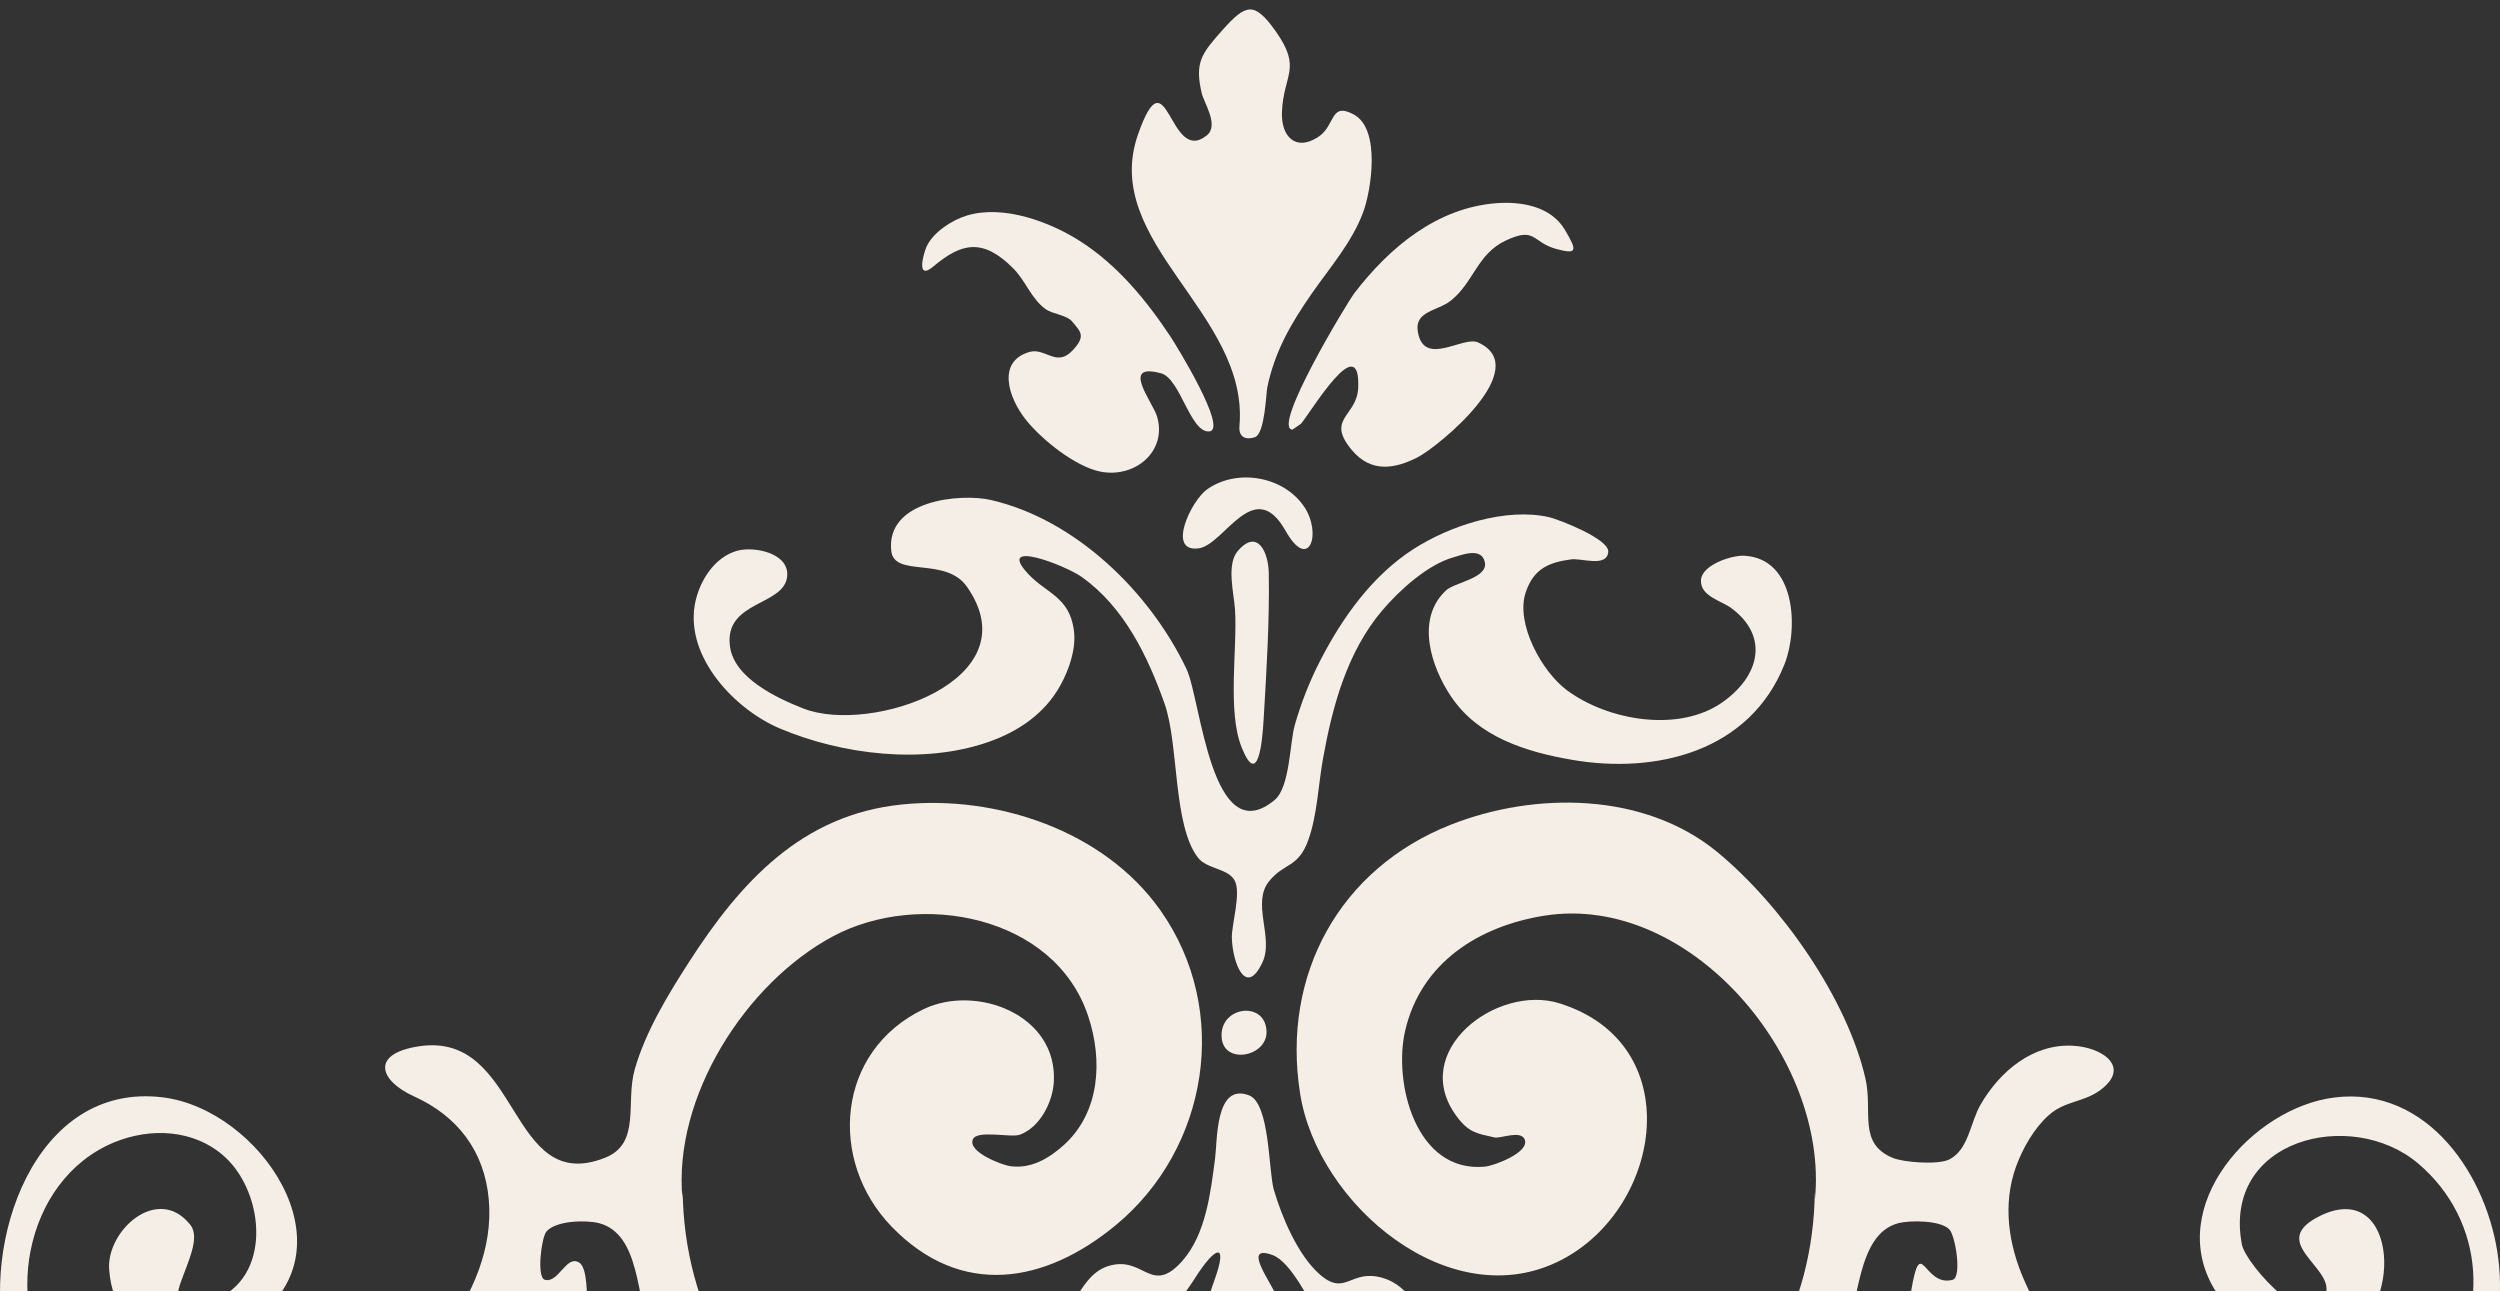 <svg width="211" height="109" viewBox="0 0 211 109" fill="none" xmlns="http://www.w3.org/2000/svg">
<rect x="0" y="0" width="211" height="109" fill="#333333" stroke="none"/>
<g clip-path="url(#clip0_245_1518)">
<path d="M0.55 113.562C2.727 121.991 9.836 127.314 18.427 127.321C22.15 127.328 25.737 126.82 29.223 125.438C31.399 124.573 33.547 123.489 35.413 122.042C36.758 121.016 38.877 118.122 40.75 118.005C44.279 117.78 40.779 121.031 42.168 122.769C43.932 124.972 48.517 121.474 49.501 119.947C51.403 116.987 49.985 113.475 49.587 110.268C49.508 109.598 49.624 107.024 48.892 106.566C47.787 105.868 47.149 108.333 45.986 108.013C45.276 107.824 45.688 104.479 46.109 103.955C46.896 103.003 49.478 102.959 50.534 103.228C54.078 104.137 53.695 109.635 54.916 112.515C58.763 121.612 70.927 127.604 80.494 125.255C82.136 124.855 85.752 123.495 85.918 121.437C86.092 119.27 83.915 121.146 82.852 121.554C79.872 122.688 75.852 123.175 72.742 122.514C62.604 120.346 57.701 110.114 57.621 100.53C57.621 100.733 57.592 100.959 57.6 101.177C56.783 92.596 62.93 82.96 70.327 79.012C77.573 75.15 89.02 77.223 91.848 85.775C93.077 89.484 92.846 93.832 89.83 96.603C88.55 97.767 87.01 98.683 85.231 98.421C84.587 98.327 81.659 97.236 82.107 96.167C82.454 95.331 85.332 96.05 86.084 95.767C87.769 95.141 88.839 93.04 88.941 91.331C89.28 85.622 82.389 83.055 77.971 85.164C70.558 88.706 69.879 97.97 75.244 103.519C81.109 109.584 88.21 108.347 94.198 103.381C101.957 96.952 103.932 85.324 97.937 76.83C93.178 70.082 84.067 67.078 76.105 67.9C67.695 68.758 62.531 74.394 58.149 81.2C56.37 83.971 54.49 87.047 53.572 90.254C52.768 93.076 54.128 96.516 51.047 97.723C42.825 100.951 43.997 86.967 35.326 88.312C31.255 88.945 32.001 91.207 34.965 92.545C38.574 94.181 40.895 97.112 41.256 101.271C41.958 109.365 34.531 116.957 28.24 120.862C20.842 125.444 10.71 123.401 5.17 116.775C0.08 110.689 1.896 99.628 9.619 96.421C12.713 95.141 16.423 95.308 18.984 97.65C22.345 100.719 23.026 107.947 17.92 109.78C11.55 112.056 17.776 105.562 16.076 103.395C13.358 99.918 8.967 103.831 9.213 107.154C9.742 114.121 17.024 114.557 21.529 111.292C29.881 105.234 21.904 93.621 13.741 92.617C2.864 91.279 -1.67 104.988 0.55 113.562Z" fill="#F5EEE6"/>
<path d="M106.723 78.01C106.723 77.929 106.716 77.842 106.716 77.784C106.716 77.835 106.723 77.908 106.723 78.01Z" fill="#F5EEE6"/>
<path d="M65.829 61.487C71.079 63.705 77.906 64.526 83.365 62.643C85.925 61.763 88.189 60.236 89.512 57.814C90.243 56.483 90.85 54.724 90.633 53.175C90.25 50.375 88.326 50.084 86.801 48.462C83.959 45.43 89.881 47.684 91.32 48.709C94.878 51.255 96.867 55.371 98.291 59.392C99.499 62.825 98.993 69.646 101.104 72.38C101.856 73.355 103.592 73.275 104.185 74.278C104.792 75.297 103.939 78.024 103.968 79.151C104.026 81.26 105.154 84.241 106.564 81.194C107.518 79.129 105.609 76.22 107.114 74.373C108.408 72.78 109.587 73.268 110.433 70.868C111.178 68.759 111.264 66.25 111.655 64.068C112.45 59.625 113.687 55.029 116.666 51.516C118.134 49.793 120.477 47.662 122.669 47.037C123.384 46.833 125.048 46.15 125.323 47.459C125.597 48.797 122.763 49.16 122.054 49.822C119.458 52.222 120.774 56.265 122.466 58.781C124.766 62.214 128.794 63.458 132.67 64.127C139.756 65.356 147.689 63.45 150.618 56.047C151.812 53.007 151.544 47.146 147.234 46.906C146.178 46.841 143.597 47.67 143.56 48.993C143.532 50.339 145.238 50.673 146.128 51.328C149.331 53.706 148.528 57.051 145.368 59.276C141.709 61.843 135.758 60.84 132.272 58.272C130.132 56.702 127.897 52.622 128.765 50.011C129.437 47.982 130.739 47.466 132.598 47.211C133.48 47.088 135.606 47.91 135.736 46.593C135.852 45.48 131.506 43.83 130.768 43.655C127.094 42.805 122.358 44.368 119.292 46.346C115.835 48.564 113.289 52.127 111.431 55.748C110.534 57.487 109.811 59.327 109.276 61.21C108.857 62.672 108.871 66.446 107.584 67.515C102.232 71.966 101.357 59.029 100.143 56.469C97.062 49.989 90.807 43.859 83.64 42.201C81.08 41.612 74.746 42.201 75.223 46.499C75.469 48.775 79.815 46.95 81.608 49.517C87.148 57.422 73.466 62.017 67.811 59.8C65.605 58.934 61.953 57.247 61.606 54.542C61.114 50.673 66.206 51.168 66.437 48.637C66.618 46.644 63.623 46.113 62.272 46.469C60.262 46.993 58.959 49.146 58.634 51.08C57.889 55.524 62.047 59.894 65.829 61.487Z" fill="#F5EEE6"/>
<path d="M104.61 35.969C104.523 36.951 105.21 37.147 105.926 36.893C106.758 36.587 106.859 33.184 106.96 32.682C107.611 29.606 108.956 27.308 110.721 24.763C112.247 22.574 114.084 20.479 115.038 17.949C115.711 16.182 116.578 10.909 114.264 9.666C112.218 8.568 112.753 10.597 111.242 11.571C109.34 12.8 108.103 11.513 108.197 9.426C108.335 6.248 109.911 5.797 107.655 2.619C105.861 0.103 105.16 0.321 103.2 2.51C101.4 4.532 100.821 5.266 101.421 7.848C101.624 8.713 102.911 10.582 101.848 11.433C98.63 14.007 98.55 4.212 96.048 11.346C92.845 20.494 105.449 26.435 104.61 35.969Z" fill="#F5EEE6"/>
<path d="M126.572 114.551C126.796 114.239 127.107 112.435 126.529 112.326C125.834 112.188 124.851 113.664 123.896 113.693C122.855 113.715 122.204 113.09 121.466 112.45C119.782 110.966 119.03 108.508 116.672 107.847C113.953 107.068 113.577 109.49 111.364 107.541C109.527 105.912 108.182 102.698 107.517 100.436C107.047 98.822 107.192 93.12 105.413 92.444C102.549 91.368 102.759 96.255 102.549 97.811C102.173 100.662 101.775 104.167 99.794 106.414C97.126 109.432 96.54 105.876 93.488 106.872C90.841 107.73 90.559 111.803 87.573 112.595C86.025 113.01 80.081 110.123 83.653 114.195C89.229 120.566 97.791 112.719 100.872 107.854C102.535 105.221 103.692 104.727 102.513 108.007C101.341 111.279 100.864 114.086 102.513 117.366C106.216 124.711 109.296 113.032 107.698 109.308C107.148 108.036 104.856 105.011 107.387 105.92C109.021 106.516 110.489 109.912 111.502 111.243C114.394 115.097 122.465 120.26 126.572 114.551Z" fill="#F5EEE6"/>
<path d="M78.779 22.486C81.144 20.501 82.945 20.064 85.519 22.653C86.575 23.707 87.016 25.191 88.252 26.093C88.824 26.507 90.01 26.58 90.473 27.118C91.246 28.027 91.637 28.376 90.552 29.547C89.171 31.06 88.238 29.314 86.879 29.707C84.138 30.507 85.085 33.517 86.546 35.379C87.848 37.045 90.74 39.386 92.888 39.808C95.802 40.375 98.529 38.084 97.653 35.146C97.299 33.947 94.508 30.543 98.001 31.51C99.628 31.954 100.459 36.55 102.065 36.412C103.685 36.266 99.165 28.972 98.782 28.398C96.757 25.343 94.32 22.384 91.218 20.391C88.65 18.733 84.709 17.257 81.621 18.187C80.37 18.558 78.743 19.598 78.194 20.835C77.948 21.395 77.282 23.744 78.779 22.486Z" fill="#F5EEE6"/>
<path d="M109.804 35.765C110.686 34.718 114.829 27.729 114.634 32.718C114.54 35.161 111.857 35.314 114.099 37.99C115.711 39.91 117.693 39.59 119.638 38.601C121.381 37.706 129.524 31.06 124.744 28.9C123.471 28.326 120.224 30.994 119.675 28.056C119.327 26.231 121.323 26.274 122.451 25.373C124.382 23.831 124.679 21.439 127.065 20.311C129.639 19.097 129.263 20.435 131.339 21.009C133.067 21.475 133.183 21.25 132.076 19.395C130.883 17.388 128.367 16.995 126.306 17.148C121.287 17.526 117.274 20.878 114.316 24.733C113.73 25.489 107.272 36.179 109.087 36.259C109.326 36.092 109.565 35.932 109.804 35.765Z" fill="#F5EEE6"/>
<path d="M107.084 48.353C107.055 46.659 106.165 44.579 104.495 46.47C103.482 47.604 104.14 50.048 104.235 51.437C104.451 54.687 103.562 60.018 104.798 63.086C106.165 66.49 106.534 62.723 106.65 60.731C106.889 56.644 107.156 52.448 107.084 48.353Z" fill="#F5EEE6"/>
<path d="M108.509 44.812C110.483 48.31 111.611 45.008 110.049 42.732C108.292 40.179 104.416 39.532 101.899 41.285C100.54 42.23 98.436 46.644 101.162 46.281C103.346 45.99 105.834 40.063 108.509 44.812Z" fill="#F5EEE6"/>
<path d="M106.896 87.078C106.838 84.46 103.042 84.888 103.1 87.426C103.143 89.928 106.94 89.23 106.896 87.078Z" fill="#F5EEE6"/>
<path d="M109.73 92.299C111.206 101.68 122.443 111.199 131.801 106.327C140.334 101.898 142.489 88.059 131.606 84.678C126.312 83.027 118.849 88.743 122.957 94.24C123.998 95.637 124.7 95.666 126.139 96C126.638 96.117 128.344 95.353 128.684 96.168C129.14 97.258 126.088 98.4 125.314 98.466C119.464 99.004 117.584 91.346 118.596 86.99C119.927 81.26 124.787 78.169 130.348 77.282C142.634 75.34 154.335 89.317 153.185 101.178C153.192 100.96 153.163 100.734 153.17 100.531C153.09 110.035 148.462 119.693 138.693 122.325C135.381 123.22 131.135 122.798 127.932 121.555C126.804 121.111 125.553 119.693 124.758 121.002C123.687 122.754 129.371 125.023 130.29 125.256C139.626 127.634 151.427 121.816 155.556 113.213C156.967 110.275 156.605 104.159 160.25 103.228C161.161 102.996 163.771 102.967 164.53 103.767C165.044 104.312 165.601 107.795 164.805 108.014C162.339 108.69 162.144 104.036 161.305 108.937C160.893 111.352 159.931 114.922 160.286 117.271C160.698 120.035 163.113 122.696 165.97 123.118C170.012 123.714 168.009 121.613 168.407 119.329C169.028 115.795 172.789 119.853 174.344 121.155C177.591 123.874 181.532 125.838 185.683 126.761C191.15 127.983 196.537 126.943 201.397 124.238C207.898 120.646 211.796 113.846 210.863 106.276C210.002 99.265 204.89 91.659 197.043 92.626C190.13 93.47 182.696 101.782 186.883 108.785C188.648 111.744 193.818 114.53 197.311 113.192C203.024 111.01 202.445 99.448 195.879 102.589C191.331 104.778 196.783 106.843 196.335 109.054C195.474 113.352 189.523 106.734 189.212 105.025C187.549 96.117 198.461 93.448 204.073 98.182C209.814 103.033 210.27 111.272 205.497 116.93C194.751 129.67 176.658 121.286 170.859 108.094C169.513 105.04 169 101.651 170.157 98.451C170.728 96.902 171.668 95.237 172.912 94.124C174.243 92.931 175.798 93.033 177.157 92.081C179.919 90.132 177.548 88.416 174.995 88.263C171.603 88.059 168.79 90.401 167.156 93.237C166.281 94.75 166.158 97.04 164.509 97.862C163.569 98.327 160.655 98.109 159.743 97.724C156.786 96.495 158.073 93.826 157.451 91.062C155.896 84.227 150.27 76.292 144.933 71.907C138.787 66.853 129.567 66.795 122.436 69.609C113.072 73.311 108.14 82.263 109.73 92.299Z" fill="#F5EEE6"/>
</g>
<defs>
<clipPath id="clip0_245_1518">
<rect width="211" height="109" fill="white" transform="translate(211 109) rotate(-180)"/>
</clipPath>
</defs>
</svg>
